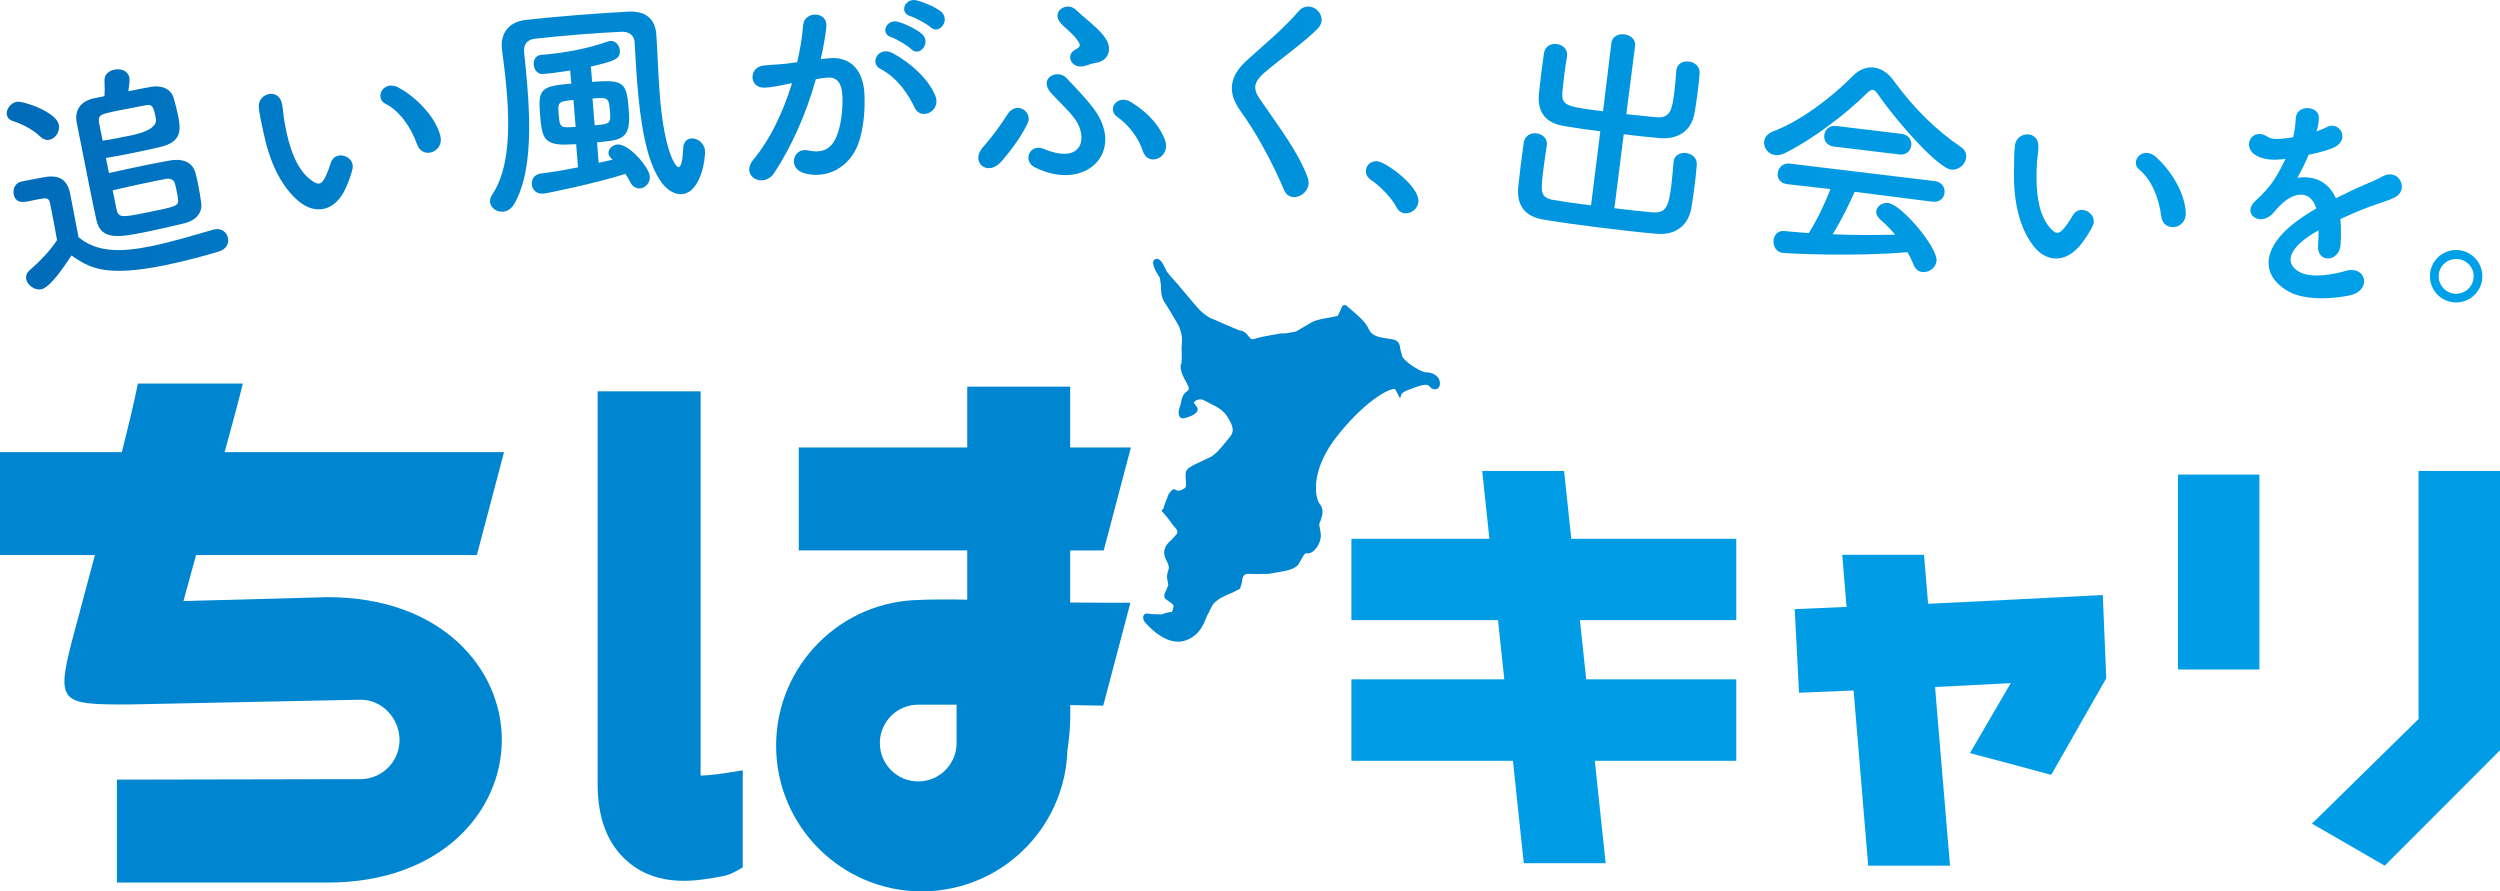 <?xml version="1.0" encoding="UTF-8"?><svg id="_レイヤー_2" xmlns="http://www.w3.org/2000/svg" xmlns:xlink="http://www.w3.org/1999/xlink" viewBox="0 0 461.98 164.71"><defs><linearGradient id="_名称未設定グラデーション_6" x1="3.65" y1="33.15" x2="445.44" y2="33.15" gradientUnits="userSpaceOnUse"><stop offset="0" stop-color="#006bb9"/><stop offset=".18" stop-color="#0086d1"/><stop offset=".86" stop-color="#009ce5"/><stop offset="1" stop-color="#00a0e9"/></linearGradient><linearGradient id="_名称未設定グラデーション_6-2" x1="3.65" y1="27.26" x2="445.44" y2="27.26" xlink:href="#_名称未設定グラデーション_6"/><linearGradient id="_名称未設定グラデーション_6-3" x1="3.66" y1="20.62" x2="445.44" y2="20.62" xlink:href="#_名称未設定グラデーション_6"/><linearGradient id="_名称未設定グラデーション_6-4" x1="3.66" y1="16.67" x2="445.44" y2="16.67" xlink:href="#_名称未設定グラデーション_6"/><linearGradient id="_名称未設定グラデーション_6-5" x1="3.65" y1="16.79" x2="445.44" y2="16.79" xlink:href="#_名称未設定グラデーション_6"/><linearGradient id="_名称未設定グラデーション_6-6" x1="3.65" y1="18.82" x2="445.45" y2="18.82" xlink:href="#_名称未設定グラデーション_6"/><linearGradient id="_名称未設定グラデーション_6-7" x1="3.66" y1="34.61" x2="445.44" y2="34.61" xlink:href="#_名称未設定グラデーション_6"/><linearGradient id="_名称未設定グラデーション_6-8" x1="3.65" y1="24.78" x2="445.44" y2="24.78" xlink:href="#_名称未設定グラデーション_6"/><linearGradient id="_名称未設定グラデーション_6-9" x1="3.65" y1="31.36" x2="445.44" y2="31.36" xlink:href="#_名称未設定グラデーション_6"/><linearGradient id="_名称未設定グラデーション_6-10" x1="3.65" y1="36.3" x2="445.44" y2="36.3" xlink:href="#_名称未設定グラデーション_6"/><linearGradient id="_名称未設定グラデーション_6-11" x1="3.66" y1="37.56" x2="445.44" y2="37.56" xlink:href="#_名称未設定グラデーション_6"/><linearGradient id="_名称未設定グラデーション_6-12" x1="3.65" y1="51.04" x2="445.44" y2="51.04" xlink:href="#_名称未設定グラデーション_6"/></defs><g id="_レイヤー_1-2"><path d="M60.53,110.35s-22.66.61-26.63.72c.68-2.51,1.48-5.42,2.33-8.5h51.89l5.02-19.02h-51.63c1.51-5.48,2.76-10.15,3.36-12.68h-19.39c-.61,3.11-1.69,7.64-2.97,12.68H0v19.02h17.54c-1.49,5.59-2.82,10.49-3.6,13.47-3.79,14.01-3.23,14.14,9.84,14.14,0,0,42.28-.88,42.86-.88,3.99,0,7.19,3.46,7.19,7.45s-3.24,7.23-7.23,7.23c-.62,0-44.99.09-44.99.09v19.02h38.91c21.15,0,32.21-13.27,32.21-26.37s-11.06-26.37-32.21-26.37" style="fill:#0086d1; stroke-width:0px;"/><path d="M129.46,72.31h-19.02v72.63c0,6.42,1.93,11.27,5.73,14.42,5.72,4.75,12.77,3.42,17.44,2.54,1.34-.25,2.56-.97,3.64-1.62v-17.94s-5.4.98-7.78.98v-71.02Z" style="fill:#0086d1; stroke-width:0px;"/><path d="M203.96,101.71l5.02-19.02h-11.22v-11.24h-19.02v11.24h-31.13v19.02h31.13v9.11c-2.61-.07-6.61-.06-8.39.02v.02c-14.87,0-26.93,12.06-26.93,26.93s12.06,26.93,26.93,26.93c3.92,0,7.65-.85,11.01-2.36.04-.02.07-.03.11-.05.37-.17.74-.35,1.1-.53,1-.5,1.93-1.05,2.81-1.65.05-.03.1-.07.14-.1.3-.21.61-.42.9-.64,6.35-4.74,10.54-12.21,10.83-20.68.73-4.84.51-8.42.51-8.42,2.04.04,4.18.08,6.11.11l5.02-19.02c-2.43.01-9.97-.01-11.13-.04v-9.62h6.2ZM176.77,137.31c0,3.91-3.17,7.09-7.09,7.09s-7.09-3.17-7.09-7.09,3.17-7.09,7.09-7.09h7.09v7.09Z" style="fill:#0086d1; stroke-width:0px;"/><path d="M263.53,68.81c-.8,0-3.71-1.72-4.4-2.91l-.35-1.31c-.09-.78-.19-1.66-1.47-1.89l-.82-.13c-1.47-.21-2.99-.42-3.54-1.73-.56-1.34-2.18-2.7-3.26-3.6l-.9-.8-.37-.1c-.37.07-.55.54-.78,1.14l-.43.89-1.37.29c-1.12.18-2.5.41-3.42.87l-1.61.96-1.36.79s-1.83.32-1.83.32l-.98.02-3.19.58-1.14.27c-.58.21-.95.32-1.21.09l-.45-.5c-.34-.45-.7-.91-1.68-1.03l-2.44-1.02-2.11-.94c-1.21-.34-2.48-1.45-3.27-2.38l-.69-.8-2.81-3.34-1.32-1.48-.75-.93-.19-.39c-.41-.9-.98-2.14-1.84-1.88-.2.06-.35.21-.42.4-.31.92,1.18,3.03,1.2,3.05,0,0,.2,1.39.2,1.39,0,.82-.01,1.84.5,2.87l1.25,2,1.51,2.57c.72,1.68.67,2.41.6,3.53l-.04.63.03,1.7-.04,1.11c-.54.68.3,2.46.48,2.8l.32.59c.56.98.76,1.45.22,1.79-.82.53-.98,1.37-1.11,2.03l-.16.65c-.24.53-.46,1.55-.08,2.05.1.13.33.34.76.26.68-.11,2.15-.63,2.48-1.32.1-.22.1-.45,0-.65,0,0-.41-.58-.41-.58-.26-.31-.25-.33-.19-.42.2-.3,1.11-.84,1.99-.27l.99.52c1.1.53,2.46,1.19,3.28,2.58,1.11,1.88,1.17,2.68.25,3.73l-.75.91c-.81,1-1.73,2.13-2.73,2.67l-1.48.7c-1.23.56-2.4,1.08-2.84,1.63-.35.44-.29,1.17-.23,1.88.05.6.1,1.29-.15,1.49-.67.53-1.32.61-1.61.42-.56-.37-.82-.03-1.08.3l-.33.41-.67,1.72-.32.99-.28.27c-.04.23.13.36.31.5l.92,1.13.93,1.25c.6.65.9,1.01.6,1.53l-.96,1.07c-.58.51-1.18,1.04-1.33,2.02-.12.78.18,1.39.45,1.93.28.56.52,1.04.29,1.66-.38,1.03-.23,1.65-.11,2.14l.1.58-.34.88c-.3.58-.67,1.29-.13,1.75l.57.42c.58.38.96.67.86,1.02l-.08.3c-.17.65-.19.68-.55.65l-.8.17-.74.27-2.05-.07-.39-.08c-.54-.1-.78.13-.88.28-.23.34-.09.85.13,1.2l.02.02c.15.2,3.89,4.81,7.62,3.44,2.48-.91,3.23-2.79,3.88-4.45l1.12-2.19c.94-1.11,2.47-1.72,3.59-2.17l1.44-.74.33-1.14c.09-.92.21-1.49,1.01-1.6l1.77.04,2.19-.04,1.31-.23c1.67-.27,3.57-.57,4.2-1.58l.47-.82c.49-.88.74-1.26,1.08-1.17.38.11.87-.1,1.35-.55.78-.76,1.44-2.12,1.14-3.45q-.3-1.31-.18-1.56l.25-.6c.35-1.07.58-2.04-.28-3.06-.54-.64-2.16-5.73,3.57-12.8,5.67-6.97,10-8.67,10.45-8.3,0,0,.91,1.73.91,1.73l.21-.73s.1-.44,1.41-.91l.51-.19c1.3-.49,2.78-1.04,3.23-.49.42.52.97.74,1.41.56.2-.07.64-.35.58-1.21-.08-1.23-1.38-1.88-2.55-1.88" style="fill:#0086d1; stroke-width:0px;"/><polygon points="289.03 87.02 273.9 87.02 275.23 99.56 249.73 99.56 249.73 114.6 276.82 114.6 277.98 125.54 249.73 125.54 249.73 140.59 279.58 140.59 281.58 159.51 296.71 159.51 294.71 140.59 320.85 140.59 320.85 125.54 293.12 125.54 291.96 114.6 320.85 114.6 320.85 99.56 290.36 99.56 289.03 87.02" style="fill:#009ce5; stroke-width:0px;"/><path d="M389.22,125.32l-.64-15.37c-.44.02-30.51,1.57-32.28,1.63l-.76-9.06h-15.11l.8,9.63c-5.29.22-9.15.39-9.58.41l.79,15.37h.01s0,.08,0,.08l10.08-.41,2.7,32.37h15.12l-2.58-30.72h.01s-.19-2.3-.19-2.3c2-.1,13.98-.71,13.98-.71l-7.53,12.92,15.01,4.02,10.17-17.84h0s0,0,0,0h0s0,0,0,0h0Z" style="fill:#009ce5; stroke-width:0px;"/><polygon points="446.93 87.02 446.93 132.87 427.23 152.2 440.68 159.97 461.98 138.64 461.98 87.02 446.93 87.02" style="fill:#009ce5; stroke-width:0px;"/><rect x="402.48" y="87.7" width="15.04" height="36.02" style="fill:#009ce5; stroke-width:0px;"/><path d="M7.46,25.26c-1.56-1.51-3.71-2.46-5.05-2.88-.69-.21-1.04-.66-1.14-1.12-.2-1,.64-2.21,1.8-2.45,1.08-.22,7.31,1.82,7.8,4.24.25,1.25-.61,2.55-1.74,2.78-.54.11-1.14-.07-1.68-.57ZM7.65,53.45c-1.33.27-2.6-.86-2.8-1.82-.12-.58.05-1.23.72-1.79,2-1.71,3.81-3.68,4.97-5.47-.34-1.88-.62-3.52-.95-5.1-.12-.58-.23-1.12-.34-1.71-.2-1-.65-1.04-2.15-.74-.62.13-1.25.25-1.83.37-.88.18-2.38.44-2.73-1.27-.2-1,.26-2.14,1.43-2.37,1.5-.3,2.88-.58,4.26-.82,2.73-.46,4.21.45,4.75,3.12.49,2.42.99,5.31,1.53,7.98,3.33,2.75,7.56,2.85,13.39,1.67,4.08-.83,8.37-2.17,11.57-3.08.08-.02.12-.03.21-.04,1.29-.26,2.25.59,2.45,1.59.2.96-.27,2.09-1.7,2.51-2.53.77-6.28,1.79-10.03,2.55-11.04,2.23-13.92.43-17.2-1.82-2.58,3.99-4.42,6.01-5.55,6.24ZM19.31,17.79c.05-.83.05-1.88,0-2.82-.07-1.2.79-1.89,1.83-2.1,1.17-.24,2.51.19,2.76,1.44.04.21.1.72-.18,2.55,1.62-.33,3.12-.63,4.3-.83,1.93-.3,3.55.41,4.06,2.04.29,1.03.61,2.17.82,3.22.56,2.75.69,4.93-3.28,5.87-1.66.38-3.86.87-6.03,1.3-1.42.29-2.8.52-4.02.73l.56,2.79c1.87-.42,4.32-.96,6.78-1.46,1.5-.3,3.04-.61,4.38-.84,3.01-.56,4.48.7,4.88,2.44.18.66.31,1.33.45,1.99.24,1.21.45,2.43.57,3.48.23,1.78-1.09,3.17-2.99,3.64-2.19.53-4.8,1.14-7.22,1.63-4.87.99-8.3,1.63-9.15-2.14-.43-1.91-.85-3.99-1.27-6.08-.84-4.17-1.66-8.43-2.38-11.97-.42-2.08.51-3.92,3.17-4.5l1.96-.4ZM23.99,25.08q5.25-1.06,4.81-3.23c-.41-2.04-.58-2.66-1.87-2.4-1.38.28-3.43.65-5.22,1.01-3.5.71-3.69.83-3.32,2.67.13.62.28,1.38.42,2.08.05.25.11.54.16.79,1.35-.19,3.23-.57,5.02-.93ZM21.01,36.09c.16.79.34,1.67.47,2.33.37,1.83.72,1.85,5.55.87,5.54-1.12,6.04-1.22,5.87-2.49-.03-.38-.14-.92-.24-1.42-.11-.54-.23-1.12-.35-1.53-.16-.58-.84-.96-1.64-.8-.67.13-1.42.29-2.25.45-2.46.5-5.41,1.14-7.6,1.67.06.29.12.58.19.92Z" style="fill:url(#_名称未設定グラデーション_6); stroke-width:0px;"/><path d="M55.36,37.33c-3.49-2.86-5.57-7.54-6.66-12.8-.51-2.38-.7-3.12-.87-4.64-.29-2.66,3.72-3.79,4.29-.65.32,1.63.16,1.74.52,3.66.79,4.4,2.18,8.45,4.86,10.39,1.24.9,1.81.95,2.56-.45.4-.79.84-1.96,1.04-2.68.79-2.6,4.54-1.33,4.05.98-.26,1.24-.83,2.65-1.19,3.47-2.08,4.76-5.88,4.91-8.59,2.71ZM77.09,26.71c-1.15-3.27-3.33-6.27-5.82-7.51-2.22-1.1-.38-4.54,2.41-3,3.3,1.81,6.77,5.36,7.69,8.88.77,3.03-3.28,4.46-4.28,1.63Z" style="fill:url(#_名称未設定グラデーション_6-2); stroke-width:0px;"/><path d="M122.21,33.64c-2.82-3.74-3.9-11.38-4.45-18.2-.23-2.8-.35-5.43-.49-7.64t0-.08c-.11-1.31-1.22-1.91-2.45-1.85-2.51.12-5.14.29-7.73.5-2.92.24-5.72.5-8.26.79-1.44.16-2.09,1.06-1.98,2.46.17,1.57.4,3.85.61,6.48.56,6.91.76,16.28-2.48,21.66-.53.9-1.3,1.3-2.02,1.36-1.19.1-2.32-.71-2.41-1.81-.03-.42.1-.9.44-1.4,3.13-4.6,3.19-12.29,2.68-18.69-.26-3.26-.67-6.17-.92-8.2,0-.09,0-.13-.02-.21-.18-2.29.94-4.73,4.41-5.13,2.92-.32,6.01-.61,9.1-.86,3.48-.28,6.87-.51,9.84-.67,3.1-.17,4.96,1.22,5.2,4.15,0,.04,0,.08,0,.13.24,2.97.32,7.14.66,11.3.84,10.43,2.94,13.2,3.45,13.16.42-.03.77-1,.84-3.35.06-1.33.7-1.89,1.51-1.96,1.1-.09,2.41.83,2.53,2.23.13,1.65-.82,7.79-4.26,8.07-1.27.1-2.66-.68-3.8-2.21ZM112.95,29.27c-.32-.32-.48-.64-.5-.94-.07-.81.73-1.55,1.7-1.63,2.03-.16,5.8,4.18,5.93,5.88.1,1.23-.85,2.16-1.82,2.24-.68.05-1.35-.28-1.8-1.18-.26-.53-.55-1.02-.89-1.51-5.57,1.77-14.56,3.61-15.15,3.65-1.36.11-2.07-.77-2.14-1.7-.08-.93.45-1.87,1.67-2.01,2.03-.25,4.47-.66,6.86-1.15l-.34-4.28c-.72.02-1.45.07-2.13.09-3.93-.02-4.22-1.49-4.55-5.65-.38-4.66.22-5.18,5.78-5.63l-.2-2.42c-2.11.34-3.92.57-4.94.65h-.04c-1.06.09-1.69-.8-1.76-1.73-.07-.85.37-1.74,1.39-1.82.17-.01.34-.03.51-.04,3.48-.28,8.06-1.08,11.75-2.4.17-.06.33-.11.46-.12,1.02-.08,1.73.8,1.8,1.73.13,1.65-1.07,2.01-5.35,2.99l.23,2.84c5.76-.46,6.36.08,6.75,4.83.33,4.07-.15,5.6-3.35,6.07-.84.11-1.69.18-2.49.29l.3,3.77c.92-.2,1.8-.4,2.6-.59l-.28-.23ZM105.97,18.48c-2.92.24-2.9.49-2.73,2.69.2,2.42.29,2.49,3.13,2.27l-.4-4.96ZM109.89,23.16c2.84-.23,3-.37,2.83-2.49-.21-2.59-.22-2.71-3.23-2.47l.4,4.96Z" style="fill:url(#_名称未設定グラデーション_6-3); stroke-width:0px;"/><path d="M153.06,10.78c3.56-.41,6.34,1.59,6.67,6.34.18,2.97-.13,6.81-1.15,9.52-1.61,4.26-5.71,6.48-9.82,5.41-3.39-.87-2.15-4.82.46-4.27,2.44.52,4.21.08,5.33-2.47.91-2.11,1.2-5.14,1.13-7.39-.08-2.59-1.01-3.8-2.96-3.56-.64.06-1.27.17-1.95.27-1.88,6.65-4.54,12.52-7.71,17.34-1.95,2.95-6.45.63-3.78-2.56,2.83-3.37,5.31-8.29,7.09-14.05l-.51.1c-1.82.4-3.47.71-4.57.74-2.89.09-2.97-3.73-.26-4.08,1.31-.17,2.63-.17,4.16-.34l2.12-.28c.45-1.89.92-4.41,1.1-6.8.21-2.77,4.55-2.65,4.3.2-.12,1.45-.59,4.02-1.04,6.03l1.4-.17ZM169,19.85c-1.09-2.31-3.11-5.47-6.31-7.12-2.12-1.08-.35-4.33,2.33-2.88,3.46,1.89,6.57,4.81,7.82,7.84,1.15,2.77-2.62,4.76-3.85,2.16ZM164.72,6.88c-2.24-.74-.79-3.42,1.23-2.85,1.16.3,3.4,1.34,4.41,2.24,1.79,1.6-.42,4.35-1.95,2.83-.61-.62-2.83-1.95-3.69-2.22ZM168.25,2.99c-2.23-.65-.96-3.42,1.1-2.93,1.16.26,3.48,1.21,4.53,2.07,1.84,1.56-.33,4.39-1.91,2.91-.61-.58-2.82-1.78-3.72-2.05Z" style="fill:url(#_名称未設定グラデーション_6-4); stroke-width:0px;"/><path d="M181.78,27.04c1.07-1.14,3.22-4.01,4.34-5.83,1.68-2.71,4.72-.56,3.81,1.48-1.04,2.33-3.14,5.16-4.82,7.1-2.62,3.04-6.04.12-3.34-2.75ZM191.19,30.9c-2.29-1.17-.86-4.47,1.68-3.39,7.16,2.99,8.22-2.02,5.83-5.44-1.13-1.62-3.58-3.85-4.51-4.92-2.36-2.78,1.27-4.41,2.83-2.78,1.6,1.67,3.88,4.03,5.23,5.91,5.72,7.91-1.74,15.29-11.05,10.63ZM200.31,12.22c-2.3.54-3.51-2.03-1.63-3.03.9-.46,1.03-.8.65-1.4-.92-1.58-2.7-2.66-3.5-3.73-1.51-2.05,1.39-3.9,3.12-2.14,1.73,1.76,5.87,4.43,5.98,6.89.08,1.19-.53,2.55-2.57,2.83-.55.08-1.36.41-2.04.58ZM211.2,27.95c-1-3.07-3.23-5.3-4.67-6.29-2.16-1.5.03-4.25,2.4-2.83,2.33,1.42,4.91,3.53,6.28,6.85,1.42,3.37-3.02,5.33-4.01,2.26Z" style="fill:url(#_名称未設定グラデーション_6-5); stroke-width:0px;"/><path d="M237.29,35.12c-2.1-5.02-5.28-10.8-7.95-14.46-2.55-3.48-2.33-6.49,1.24-9.67,3.11-2.79,6.61-5.69,9.41-8.93,2.15-2.44,5.74.86,3.56,3.17-2.32,2.43-7.09,5.78-9.91,8.21-1.96,1.69-2.14,2.95-.87,4.8,3.84,5.62,7.15,9.88,8.88,14.57,1.1,2.94-3.2,5.13-4.35,2.32Z" style="fill:url(#_名称未設定グラデーション_6-6); stroke-width:0px;"/><path d="M258.06,38.29c-.88-1.68-2.98-3.89-4.7-5.03-.75-.51-1.02-1.19-.95-1.82.11-.97.97-1.77,2.2-1.63,1.48.17,7.82,4.65,7.49,7.53-.15,1.35-1.4,2.19-2.54,2.07-.59-.07-1.15-.43-1.5-1.11Z" style="fill:url(#_名称未設定グラデーション_6-7); stroke-width:0px;"/><path d="M295.76,24.27c-2.36-.3-4.68-.63-6.69-.97-3.44-.56-5.04-2.52-4.68-6.07.14-1.14.26-2.41.42-3.72.16-1.27.36-2.53.5-3.66.21-1.34,1.3-1.85,2.36-1.72,1.05.13,2.07.95,1.91,2.17t0,.08c-.2,1.22-.41,2.56-.57,3.87-.11.89-.18,1.78-.27,2.5-.27,2.79.53,2.94,7.49,3.81l1.54-12.62c.15-1.22,1.33-1.72,2.38-1.59,1.14.14,2.16.91,2,2.14l-1.62,12.61c1.86.19,3.72.38,5.46.56,2.67.25,3-1.38,3.4-4.54.17-1.39.27-2.84.38-4.07v-.08c.16-1.22,1.26-1.73,2.31-1.6,1.1.14,2.11.91,1.99,2.22-.09,1.06-.2,2.29-.36,3.51-.15,1.22-.35,2.48-.55,3.66-.58,3.61-3.29,5.03-6.43,4.76-2.12-.18-4.4-.42-6.68-.71l-1.72,13.67c2.62.33,5.15.6,7.06.76,2.5.19,2.97-1.17,3.43-4.75.2-1.6.33-3.3.44-4.53t0-.08c.15-1.22,1.25-1.73,2.3-1.6,1.1.14,2.11.91,1.99,2.22-.09,1.06-.22,2.46-.4,3.85s-.4,2.82-.59,4c-.58,3.61-3.3,5.16-6.44,4.85-2.93-.24-6.86-.69-10.69-1.17-3.84-.48-7.59-1-10.19-1.45-3.45-.56-5.03-2.6-4.67-6.16.14-1.14.28-2.58.47-4.06.18-1.43.4-2.86.54-4,.21-1.34,1.3-1.85,2.36-1.72,1.05.13,2.07.94,1.91,2.17t-.01.09c-.2,1.22-.44,2.82-.62,4.29-.55,4.35-.62,5.32,1.89,5.77,1.89.32,4.33.67,6.9.99l1.71-13.67Z" style="fill:url(#_名称未設定グラデーション_6-8); stroke-width:0px;"/><path d="M347.09,17.49c-.4-.56-.71-.86-1.01-.89-.3-.04-.62.18-1.11.64-3.99,3.97-10.21,8.62-15.08,11.03-.68.35-1.3.44-1.84.38-1.35-.16-2.19-1.38-2.05-2.52.09-.72.6-1.43,1.59-1.82,5.2-1.94,11.06-6.46,14.77-10.25,1.17-1.19,2.57-1.75,3.92-1.58,1.31.16,2.63.96,3.72,2.51,3.6,4.93,7.69,9.02,12.41,12.21.75.52,1.01,1.24.92,1.95-.15,1.22-1.36,2.36-2.79,2.19-2.28-.28-9.4-8.03-13.45-13.83ZM342.74,35.43c-1.05,2.32-2.48,5.31-4.08,7.86,3.92.17,7.82.17,11.56.07-.86-1-1.82-1.98-2.79-2.82-.58-.5-.77-1.04-.71-1.54.11-.89,1.1-1.62,2.19-1.49,2.49.3,9.24,8.27,8.94,10.76-.15,1.27-1.46,2.14-2.64,2-.67-.08-1.27-.5-1.59-1.35-.33-.81-.71-1.58-1.13-2.32-10.13.88-22.22.23-23.06.13-1.27-.15-1.81-1.33-1.69-2.35.11-.93.77-1.79,1.96-1.69,1.48.14,3.01.28,4.54.38,1.48-2.31,2.97-5.42,4.02-8.12l-7.99-.92c-1.35-.16-1.88-1.13-1.76-2.05.12-.97.92-1.9,2.22-1.75l26.81,3.24c1.35.16,1.91,1.22,1.79,2.19-.11.93-.9,1.78-2.25,1.61l-14.34-1.82ZM338.86,27.08c-1.31-.16-1.87-1.17-1.75-2.14.11-.93.9-1.82,2.21-1.66l12.12,1.46c1.31.16,1.87,1.21,1.75,2.14-.12.97-.9,1.82-2.21,1.66l-12.12-1.46Z" style="fill:url(#_名称未設定グラデーション_6-9); stroke-width:0px;"/><path d="M375.83,45.54c-2.78-3.56-3.77-8.59-3.66-13.96.03-2.43.01-3.2.18-4.72.31-2.66,4.46-2.87,4.33.32-.05,1.66-.23,1.73-.31,3.69-.2,4.46.26,8.73,2.44,11.21,1.01,1.15,1.55,1.32,2.59.13.57-.68,1.25-1.73,1.61-2.38,1.35-2.36,4.72-.29,3.73,1.85-.52,1.15-1.39,2.4-1.92,3.12-3.08,4.18-6.82,3.49-8.98.75ZM399.38,39.99c-.4-3.45-1.86-6.85-4.02-8.61-1.92-1.57.63-4.51,3.02-2.39,2.82,2.5,5.41,6.72,5.54,10.36.08,3.12-4.18,3.62-4.53.65Z" style="fill:url(#_名称未設定グラデーション_6-10); stroke-width:0px;"/><path d="M428.07,24.29c.68-.25,1.32-.5,1.79-.75,2.35-1.38,4.61,2.17,1.45,3.71-1.07.5-2.9.99-4.69,1.35-.57,1.35-1.31,2.88-2.08,4.27,2.94-.48,5.73.61,7.1,3.77,1.75-.88,3.55-1.75,5.21-2.46,1.03-.41,2.18-.91,3.33-1.54,3.21-1.75,5.08,2.52,2.34,3.85-1.37.67-2.35.87-4.61,1.7-1.79.66-3.71,1.49-5.42,2.28.11,1.4.14,3.15.04,4.68-.1,1.7-1.22,2.58-2.28,2.61-1.06.03-2.03-.79-1.89-2.44.05-.89.1-1.87.11-2.76-.38.21-.77.42-1.11.63-5.31,3.35-4.7,5.9-2.33,7.12,2.24,1.17,6.42.36,8.42-.25,3.75-1.11,4.9,3.49.97,4.47-2.52.61-8.3,1.19-11.6-.72-5.7-3.29-4.62-9.02,3.12-14,.6-.38,1.28-.84,2.1-1.3-1.11-3.58-4.39-3.19-7.19-.03-.04.04-.13.13-.17.17-.39.46-.69.84-.99,1.09-2.36,2.06-5.44-.4-2.86-2.67,1.12-1.01,2.58-2.52,3.48-3.96.74-1.18,1.43-2.45,2.04-3.76-2.3.32-3.91.17-5.27-.52-3.05-1.56-.92-5.54,2.03-3.51.8.56,2.5.37,4,.13.17-.04.43-.04.64-.08.31-1.23.4-2.08.5-3.57.2-2.55,4.19-2.25,4.25-.17.04.85-.14,1.66-.37,2.46l-.09.17Z" style="fill:url(#_名称未設定グラデーション_6-11); stroke-width:0px;"/><path d="M454.43,55.86c-2.66.3-5.06-1.6-5.37-4.26-.3-2.66,1.6-5.06,4.26-5.37,2.66-.31,5.06,1.6,5.37,4.26.31,2.66-1.6,5.06-4.26,5.37ZM453.52,47.88c-1.78.2-3.05,1.76-2.85,3.54.2,1.77,1.8,3.05,3.58,2.84,1.77-.2,3.04-1.8,2.84-3.58-.2-1.77-1.8-3-3.57-2.8Z" style="fill:url(#_名称未設定グラデーション_6-12); stroke-width:0px;"/></g></svg>